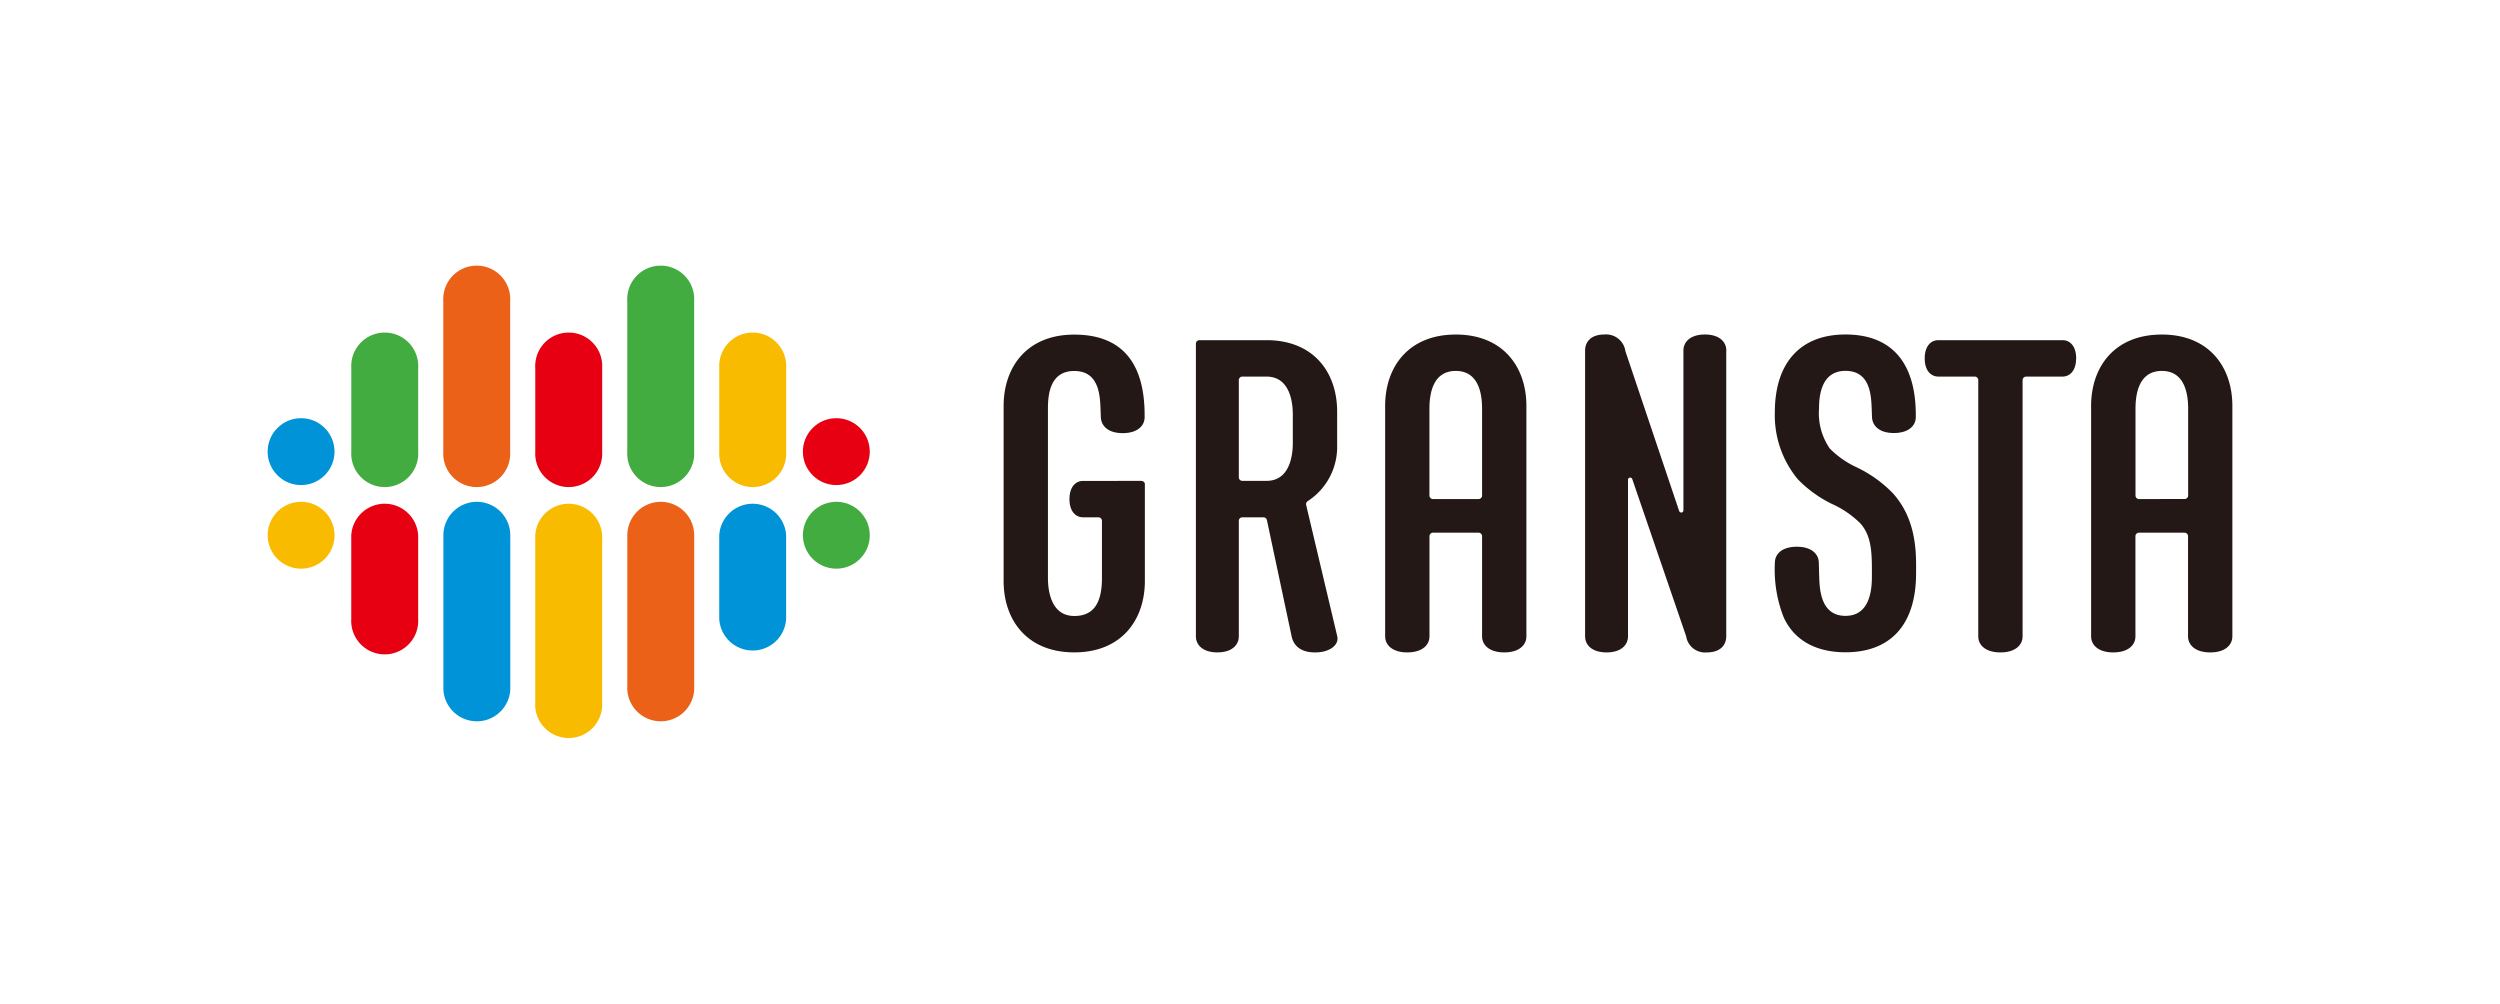 <svg id="ロゴ" xmlns="http://www.w3.org/2000/svg" width="201.466" height="80.878" viewBox="0 0 201.466 80.878">
  <g id="グループ_5301" data-name="グループ 5301">
    <rect id="長方形_7861" data-name="長方形 7861" width="201.466" height="80.878" fill="none"/>
    <g id="グループ_5300" data-name="グループ 5300" transform="translate(20.451 21.568)">
      <g id="グループ_5299" data-name="グループ 5299" transform="translate(0)">
        <path id="パス_149465" data-name="パス 149465" d="M154.221,151.174v-6.739a2.7,2.7,0,1,0-5.391,0v6.739a2.7,2.7,0,1,0,5.391,0Z" transform="translate(-140.972 -136.347)" fill="#42ac41"/>
        <path id="パス_149466" data-name="パス 149466" d="M226.77,215.3v13.48a2.7,2.7,0,1,0,5.391,0V215.3a2.7,2.7,0,0,0-5.391,0Z" transform="translate(-204.087 -193.729)" fill="#f9bb00"/>
        <path id="パス_149467" data-name="パス 149467" d="M310.121,151.174v-6.739a2.7,2.7,0,1,0-5.391,0v6.739a2.7,2.7,0,1,0,5.391,0Z" transform="translate(-267.218 -136.347)" fill="#f9bb00"/>
        <circle id="楕円形_260" data-name="楕円形 260" cx="2.695" cy="2.695" r="2.695" transform="translate(44.032 19.11) rotate(-4.9)" fill="#42ac41"/>
        <circle id="楕円形_261" data-name="楕円形 261" cx="2.695" cy="2.695" r="2.695" transform="translate(0.898 19.11) rotate(-4.9)" fill="#f9bb00"/>
        <path id="パス_149468" data-name="パス 149468" d="M304.72,215.3v6.739a2.7,2.7,0,0,0,5.391,0V215.3a2.7,2.7,0,0,0-5.391,0Z" transform="translate(-267.21 -193.729)" fill="#0093d7"/>
        <path id="パス_149469" data-name="パス 149469" d="M232.171,151.174v-6.739a2.7,2.7,0,1,0-5.391,0v6.739a2.7,2.7,0,1,0,5.391,0Z" transform="translate(-204.095 -136.347)" fill="#e60012"/>
        <path id="パス_149470" data-name="パス 149470" d="M148.82,215.3v6.739a2.7,2.7,0,1,0,5.391,0V215.3a2.7,2.7,0,0,0-5.391,0Z" transform="translate(-140.964 -193.729)" fill="#e60012"/>
        <path id="パス_149471" data-name="パス 149471" d="M190.5,212.6a2.7,2.7,0,0,1,2.7,2.7v12.132a2.7,2.7,0,1,1-5.391,0V215.3A2.7,2.7,0,0,1,190.5,212.6Z" transform="translate(-172.529 -193.729)" fill="#0093d7"/>
        <path id="パス_149472" data-name="パス 149472" d="M268.445,212.6a2.7,2.7,0,0,1,2.7,2.7v12.132a2.7,2.7,0,1,1-5.391,0V215.3A2.7,2.7,0,0,1,268.445,212.6Z" transform="translate(-235.652 -193.729)" fill="#eb6118"/>
        <path id="パス_149473" data-name="パス 149473" d="M271.141,116.085v12.132a2.7,2.7,0,1,1-5.391,0V116.085a2.7,2.7,0,1,1,5.391,0Z" transform="translate(-235.652 -113.39)" fill="#42ac41"/>
        <path id="パス_149474" data-name="パス 149474" d="M193.191,116.085v12.132a2.7,2.7,0,1,1-5.391,0V116.085a2.7,2.7,0,1,1,5.391,0Z" transform="translate(-172.529 -113.39)" fill="#eb6118"/>
        <circle id="楕円形_262" data-name="楕円形 262" cx="2.695" cy="2.695" r="2.695" transform="translate(0 14.827) rotate(-45)" fill="#0093d7"/>
        <circle id="楕円形_263" data-name="楕円形 263" cx="2.695" cy="2.695" r="2.695" transform="translate(43.134 14.827) rotate(-45)" fill="#e60012"/>
      </g>
      <path id="パス_149475" data-name="パス 149475" d="M436.582,153.8v7.782c0,3.142-1.881,5.754-5.691,5.754s-5.691-2.61-5.691-5.754v-14.1c0-3.144,1.881-5.754,5.691-5.754s5.714,2.239,5.672,6.64c.008.717-.588,1.3-1.765,1.3s-1.739-.578-1.765-1.3c-.008-.207-.011-.358-.021-.6-.042-1.155-.124-3.108-2.119-3.108s-2.121,1.978-2.121,3.045v13.653c0,.915.207,3.045,2.121,3.045,1.4,0,2.231-.833,2.231-3.045v-4.622a.285.285,0,0,0-.285-.285h-1.233c-.607,0-1.1-.489-1.1-1.467s.493-1.467,1.1-1.467H436.3a.285.285,0,0,1,.285.285Zm13,1.653a.286.286,0,0,1,.126-.306,5.2,5.2,0,0,0,2.37-4.451v-2.766c0-3.142-1.881-5.754-5.691-5.754H440.98a.285.285,0,0,0-.285.285v23.575c0,.717.576,1.3,1.729,1.3s1.729-.58,1.729-1.3v-9.3a.285.285,0,0,1,.285-.285h1.7a.287.287,0,0,1,.28.226l1.991,9.362c.15.721.687,1.3,1.893,1.3s1.944-.616,1.784-1.3l-2.507-10.585Zm-1.077-4.984c0,.915-.207,3.045-2.121,3.045h-1.946a.285.285,0,0,1-.285-.285v-7.833a.285.285,0,0,1,.285-.285h1.946c1.914,0,2.121,2.13,2.121,3.045Zm13.132-8.746c-3.81,0-5.691,2.61-5.691,5.754v18.561c0,.717.6,1.3,1.786,1.3s1.786-.58,1.786-1.3v-8.063a.285.285,0,0,1,.285-.285h3.669a.285.285,0,0,1,.285.285v8.063c0,.717.6,1.3,1.786,1.3s1.786-.58,1.786-1.3V147.476c0-3.142-1.881-5.754-5.691-5.754Zm2.121,12.971a.285.285,0,0,1-.285.285H459.8a.285.285,0,0,1-.285-.285V147.7c0-1.067.207-3.045,2.121-3.045s2.121,1.978,2.121,3.045v6.992Zm19.675-11.673,0,23.017c0,.717-.481,1.3-1.558,1.3a1.539,1.539,0,0,1-1.672-1.3l-4.344-12.67a.176.176,0,0,0-.342.057v12.613c0,.717-.576,1.3-1.729,1.3s-1.729-.58-1.729-1.3V143.019c0-.717.481-1.3,1.558-1.3a1.566,1.566,0,0,1,1.691,1.351l4.333,12.879a.176.176,0,0,0,.342-.055V143.019c0-.717.576-1.3,1.729-1.3s1.729.58,1.729,1.3Zm28.195.624c0,.978-.493,1.467-1.1,1.467H507.6a.285.285,0,0,0-.285.285v20.642c0,.717-.6,1.3-1.786,1.3s-1.786-.58-1.786-1.3V145.395a.285.285,0,0,0-.285-.285h-2.931c-.607,0-1.1-.489-1.1-1.467s.493-1.467,1.1-1.467h10.007c.607,0,1.1.489,1.1,1.467Zm6.9-1.921c-3.81,0-5.691,2.61-5.691,5.754v18.561c0,.717.6,1.3,1.786,1.3s1.786-.58,1.786-1.3v-8.063a.285.285,0,0,1,.285-.285h3.669a.285.285,0,0,1,.285.285v8.063c0,.717.6,1.3,1.786,1.3s1.786-.58,1.786-1.3V147.476c0-3.142-1.881-5.754-5.691-5.754Zm-.122,13.258H516.7a.285.285,0,0,1-.285-.285V147.7c0-1.067.207-3.045,2.121-3.045s2.121,1.978,2.121,3.045v6.992a.285.285,0,0,1-.285.285h-1.957m-21.6-.514c2.051,2.222,1.917,5.081,1.917,6.486,0,4.306-2.187,6.38-5.691,6.38-2.262,0-4.109-.884-4.989-2.846a10.538,10.538,0,0,1-.7-4.36c0-.73.59-1.3,1.771-1.3s1.765.58,1.771,1.3c.01.314.017.719.032,1.162.036,1,.129,3.108,2.117,3.108h0c1.912,0,2.128-1.978,2.128-3.159,0-1.668.051-3.205-.928-4.291a7.74,7.74,0,0,0-2.311-1.579,9.821,9.821,0,0,1-2.731-1.98,8.071,8.071,0,0,1-1.851-5.4c0-3.922,2-6.266,5.693-6.266s5.71,2.239,5.666,6.64c.008.717-.588,1.3-1.765,1.3s-1.739-.578-1.765-1.3c-.008-.207-.011-.358-.021-.6-.042-1.155-.124-3.108-2.117-3.108s-2.13,2.092-2.13,3.045a5,5,0,0,0,.869,3.215,7.424,7.424,0,0,0,2.108,1.486,10.077,10.077,0,0,1,2.924,2.066Z" transform="translate(-364.773 -136.331)" fill="#231815"/>
    </g>
  </g>
</svg>
